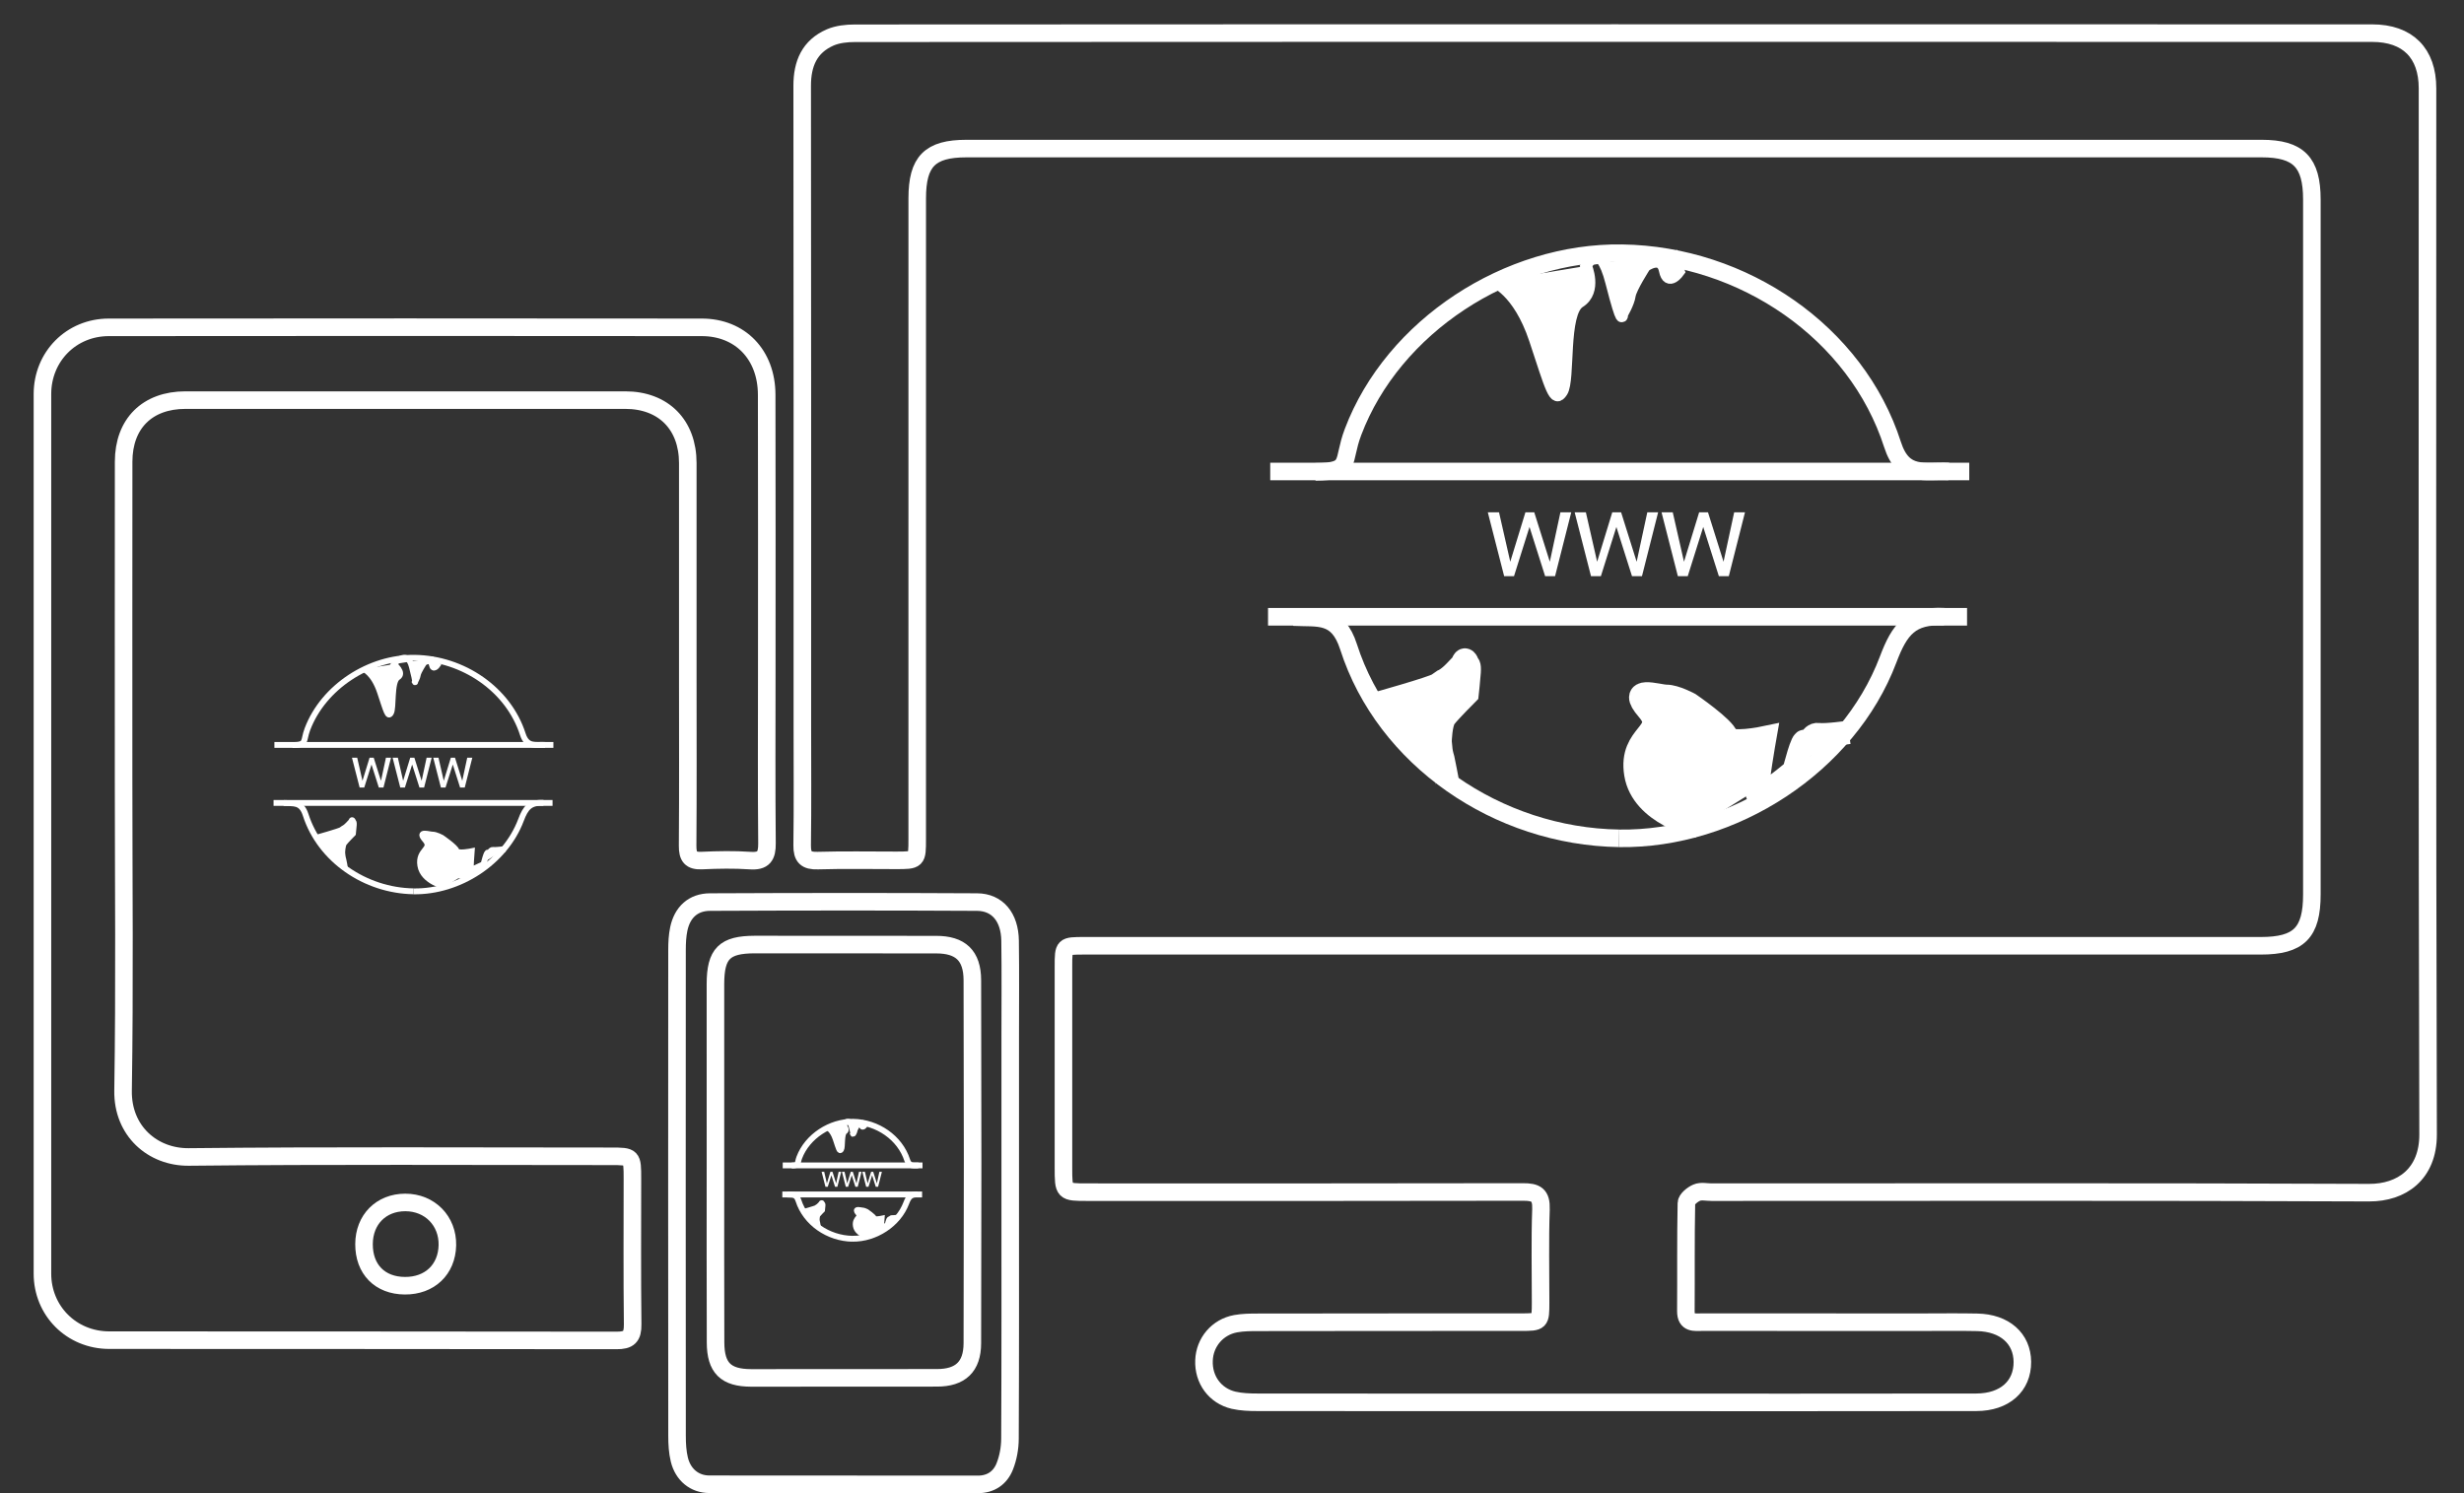 <?xml version="1.0" encoding="utf-8"?>
<!-- Generator: Adobe Illustrator 16.2.0, SVG Export Plug-In . SVG Version: 6.00 Build 0)  -->
<!DOCTYPE svg PUBLIC "-//W3C//DTD SVG 1.1//EN" "http://www.w3.org/Graphics/SVG/1.1/DTD/svg11.dtd">
<svg version="1.1" id="Livello_1" xmlns="http://www.w3.org/2000/svg" xmlns:xlink="http://www.w3.org/1999/xlink" x="0px" y="0px"
	 width="105.25px" height="63.787px" viewBox="0 0 105.25 63.787" enable-background="new 0 0 105.25 63.787" xml:space="preserve">
<rect x="0" y="0" width="105.25" height="63.787" fill="#333333" stroke="none"/>
<g>
	<g id="Livello_1_1_">
	</g>
	<g id="Livello_2">
		<g>
			<path fill="none" stroke="#FFFFFF" stroke-width="0.75" stroke-miterlimit="10" d="M68.953,1.412c10.794,0,21.584,0,32.376,0.004
				c1.514,0,2.362,0.848,2.362,2.359c0,14.895-0.019,29.789,0.025,44.688c0.004,1.695-1.127,2.494-2.525,2.488
				c-9.357-0.041-18.719-0.021-28.08-0.021c-0.213,0-0.453-0.059-0.635,0.021c-0.184,0.077-0.438,0.286-0.441,0.442
				c-0.032,1.535-0.012,3.078-0.023,4.613c-0.005,0.553,0.377,0.477,0.707,0.477c3.143,0.002,6.283,0.002,9.426,0.002
				c0.77,0,1.539-0.012,2.309,0.005c1.174,0.022,1.924,0.69,1.932,1.69c0.006,1.035-0.75,1.723-1.965,1.726
				c-5.215,0.01-10.427,0.004-15.643,0.004c-5.023,0-10.043,0.002-15.066-0.004c-0.34,0-0.688-0.013-1.017-0.087
				c-0.799-0.188-1.298-0.881-1.266-1.7c0.028-0.775,0.572-1.427,1.353-1.57c0.313-0.057,0.637-0.059,0.958-0.059
				c3.74-0.007,7.479-0.005,11.219-0.007c0.846,0,0.846-0.004,0.848-0.842c0.002-1.326-0.031-2.651,0.016-3.977
				c0.022-0.623-0.213-0.746-0.774-0.742c-6.196,0.014-12.395,0.008-18.592,0.008c-1.031,0-1.031,0-1.031-1.057
				c0-2.865,0-5.727,0-8.59c0-0.879,0.003-0.879,0.88-0.879c16.753,0,33.509,0,50.263,0c1.629,0,2.183-0.553,2.183-2.195
				c0-9.895,0-19.789,0-29.684c0-1.596-0.573-2.178-2.142-2.178c-18.441-0.004-36.887-0.004-55.33,0c-1.559,0-2.1,0.549-2.1,2.125
				c-0.001,9.123,0,18.248-0.001,27.377c0,0.905-0.001,0.905-0.912,0.905c-1.112,0-2.223-0.021-3.334,0.011
				c-0.501,0.016-0.674-0.15-0.668-0.654c0.023-1.709,0.008-3.422,0.008-5.131c0-9.104,0.004-18.207-0.007-27.311
				c-0.001-0.951,0.31-1.684,1.2-2.072c0.317-0.135,0.697-0.176,1.049-0.176C47.327,1.412,58.141,1.416,68.953,1.412z"/>
			<path fill="none" stroke="#FFFFFF" stroke-width="0.75" stroke-miterlimit="10" d="M5.279,33.252
				c0,4.445,0.048,8.894-0.022,13.336c-0.03,1.729,1.266,2.853,2.81,2.838c6.004-0.063,12.011-0.028,18.016-0.028
				c0.93,0,0.931,0.004,0.931,0.955c0,2.075-0.015,4.147,0.01,6.223c0.006,0.533-0.162,0.691-0.692,0.688
				c-7.223-0.012-14.448-0.006-21.671-0.012c-1.607-0.004-2.848-1.252-2.848-2.844c-0.002-12.525-0.002-25.047,0-37.57
				c0-1.604,1.231-2.854,2.835-2.854c8.441-0.008,16.884-0.01,25.326,0c1.643,0,2.77,1.166,2.775,2.875
				c0.011,3.973,0.004,7.949,0.004,11.926c0,2.414-0.014,4.83,0.009,7.244c0.005,0.543-0.142,0.777-0.723,0.736
				c-0.68-0.046-1.368-0.033-2.05-0.002c-0.486,0.024-0.62-0.164-0.617-0.632c0.018-2.371,0.007-4.742,0.007-7.117
				c0-3.078,0.003-6.156,0-9.232c-0.001-1.641-1.042-2.689-2.672-2.689c-6.261-0.004-12.522-0.004-18.784,0
				c-1.629,0-2.64,1.002-2.642,2.631C5.276,24.232,5.279,28.744,5.279,33.252z M17.292,54.926c1.061,0.009,1.794-0.688,1.818-1.727
				c0.021-1.043-0.751-1.83-1.797-1.83c-1.033,0-1.76,0.731-1.764,1.778C15.544,54.224,16.228,54.92,17.292,54.926z"/>
			<path fill="none" stroke="#FFFFFF" stroke-width="0.75" stroke-miterlimit="10" d="M43.152,50.955
				c0,3.502,0.006,7.006-0.011,10.51c-0.002,0.396-0.077,0.812-0.222,1.179c-0.192,0.487-0.589,0.77-1.148,0.77
				c-3.823-0.002-7.647,0-11.471-0.006c-0.629,0-1.121-0.402-1.281-1.049c-0.08-0.328-0.099-0.676-0.099-1.017
				c-0.006-6.922-0.006-13.844-0.001-20.766c0-0.298,0.015-0.603,0.075-0.89c0.15-0.715,0.615-1.147,1.336-1.149
				c3.802-0.017,7.604-0.021,11.407,0c0.87,0.006,1.394,0.646,1.409,1.647c0.019,1.369,0.006,2.734,0.006,4.104
				C43.152,46.51,43.152,48.733,43.152,50.955z M30.561,49.599c0,2.586-0.006,5.168,0.004,7.752c0.004,1.092,0.439,1.51,1.517,1.514
				c2.65,0,5.297,0,7.946-0.004c0.99,0,1.505-0.469,1.506-1.479c0.016-5.17,0.015-10.34,0-15.508
				c-0.003-1.056-0.509-1.519-1.544-1.519c-2.585-0.004-5.169-0.004-7.754-0.004c-1.288,0.004-1.673,0.381-1.676,1.687
				C30.558,44.558,30.561,47.078,30.561,49.599z"/>
		</g>
	</g>
</g>
<g>
	<g>
		<path fill="none" stroke="#FFFFFF" stroke-width="0.75" stroke-miterlimit="10" d="M69.161,35.813
			c-5.188-0.078-10.021-3.392-11.556-8.176c-0.467-1.451-1.299-1.217-2.35-1.275"/>
		<path fill="none" stroke="#FFFFFF" stroke-width="0.75" stroke-miterlimit="10" d="M83.055,26.347
			c-1.438-0.076-1.91,0.521-2.402,1.826c-1.709,4.529-6.635,7.713-11.491,7.641"/>
		<path fill="none" stroke="#FFFFFF" stroke-width="0.75" stroke-miterlimit="10" d="M56.189,20.157
			c1.595-0.014,1.111-0.395,1.604-1.699c1.709-4.529,6.635-7.713,11.491-7.641c5.188,0.076,10.021,3.391,11.556,8.176
			c0.465,1.451,1.387,1.094,2.4,1.148"/>
		<path fill="none" stroke="#FFFFFF" stroke-width="0.75" stroke-miterlimit="10" d="M84.117,20.142c-9.914,0-19.816,0-29.859,0"/>
		<path fill="none" stroke="#FFFFFF" stroke-width="0.75" stroke-miterlimit="10" d="M84.023,26.349c-9.914,0-19.815,0-29.859,0"/>
		<path fill="#FFFFFF" stroke="#FFFFFF" stroke-width="0.5" stroke-miterlimit="10" d="M63.785,12.017c0,0,1.072,0.373,1.773,2.473
			c0.699,2.1,0.84,2.752,1.166,2.24c0.327-0.514,0-3.359,0.748-3.826c0.745-0.467,0.279-1.541,0.279-1.541s0.561-1.305,1.073,0.701
			s0.467,1.354,0.467,1.354s0.28-0.467,0.327-0.793s0.652-1.26,0.652-1.26s0.701-0.512,0.84,0.186
			c0.142,0.701,0.607,0.047,0.607,0.047l-0.306-0.84"/>
		<path fill="#FFFFFF" stroke="#FFFFFF" stroke-miterlimit="10" d="M72.533,35.3c0,0-2.379-0.514-2.658-2.24
			c-0.279-1.725,1.398-1.725,0.512-2.751c-0.886-1.025,0.42-0.561,0.795-0.561c0.373,0,0.979,0.328,0.979,0.328
			s1.493,1.025,1.585,1.398c0.094,0.373,1.633,0.047,1.633,0.047s-0.363,2.06-0.316,2.386c0.047,0.327,1.576-0.982,1.576-0.982
			s0.373-1.497,0.467-1.218c0.094,0.279,0.232-0.373,0.56-0.324c0.327,0.045,1.308-0.096,1.308-0.096"/>
		<path fill="#FFFFFF" stroke="#FFFFFF" stroke-miterlimit="10" d="M58.771,30.075c0,0,2.426-0.678,2.651-0.832
			c0.226-0.156,0.226-0.156,0.226-0.156s0.203-0.078,0.514-0.404c0.311-0.326,0.311-0.326,0.311-0.326s0.094-0.391,0.232,0.047
			c0,0,0.072-0.037,0.049,0.307c-0.023,0.344-0.087,0.92-0.087,0.92s-0.765,0.766-0.951,1.016c-0.187,0.252-0.204,1.033-0.204,1.033
			s0.018,0.193,0.035,0.355c0.018,0.164,0.087,0.391,0.087,0.391s0.198,0.957,0.193,1.017"/>
	</g>
</g>
<g>
	<path fill="#FFFFFF" d="M67.116,21.887l-0.691,2.727H66l-0.667-2.102l-0.662,2.102H64.25l-0.698-2.727h0.479l0.48,2.111
		l0.647-2.111h0.378l0.664,2.111l0.453-2.111H67.116z"/>
	<path fill="#FFFFFF" d="M70.827,21.887l-0.69,2.727h-0.426l-0.667-2.102l-0.662,2.102H67.96l-0.698-2.727h0.479l0.481,2.111
		l0.646-2.111h0.378l0.664,2.111l0.454-2.111H70.827z"/>
	<path fill="#FFFFFF" d="M74.537,21.887l-0.691,2.727h-0.425l-0.667-2.102l-0.662,2.102H71.67l-0.697-2.727h0.479l0.48,2.111
		l0.647-2.111h0.378l0.664,2.111l0.454-2.111H74.537z"/>
</g>
<g>
	<g>
		<path fill="none" stroke="#FFFFFF" stroke-width="0.25" stroke-miterlimit="10" d="M17.668,38.077
			c-2.071-0.03-4-1.354-4.611-3.264c-0.186-0.578-0.518-0.483-0.938-0.508"/>
		<path fill="none" stroke="#FFFFFF" stroke-width="0.25" stroke-miterlimit="10" d="M23.215,34.301
			c-0.575-0.032-0.763,0.205-0.96,0.728c-0.68,1.809-2.647,3.078-4.586,3.05"/>
		<path fill="none" stroke="#FFFFFF" stroke-width="0.25" stroke-miterlimit="10" d="M12.491,31.83
			c0.637-0.006,0.444-0.158,0.641-0.68c0.683-1.807,2.647-3.077,4.585-3.049c2.071,0.03,4,1.354,4.614,3.264
			c0.185,0.577,0.552,0.436,0.957,0.458"/>
		<path fill="none" stroke="#FFFFFF" stroke-width="0.25" stroke-miterlimit="10" d="M23.638,31.823c-3.958,0-7.909,0-11.917,0"/>
		<path fill="none" stroke="#FFFFFF" stroke-width="0.25" stroke-miterlimit="10" d="M23.602,34.301c-3.957,0-7.91,0-11.917,0"/>
		<path fill="#FFFFFF" stroke="#FFFFFF" stroke-width="0.25" stroke-miterlimit="10" d="M15.524,28.58c0,0,0.427,0.148,0.708,0.988
			c0.279,0.836,0.333,1.098,0.464,0.894c0.132-0.205,0-1.343,0.298-1.528c0.298-0.186-0.166-0.559-0.166-0.559
			s0.562-0.691,0.766,0.109c0.204,0.8,0.128,0.654,0.128,0.654s0.111-0.186,0.128-0.316c0.018-0.13,0.262-0.503,0.262-0.503
			s0.278-0.204,0.333,0.073c0.057,0.282,0.243,0.02,0.243,0.02l-0.298-0.287"/>
		<path fill="#FFFFFF" stroke="#FFFFFF" stroke-width="0.25" stroke-miterlimit="10" d="M19.016,37.871c0,0-0.952-0.204-1.062-0.894
			c-0.111-0.688,0.559-0.688,0.203-1.1c-0.353-0.406,0.17-0.222,0.317-0.222c0.151,0,0.391,0.13,0.391,0.13s0.596,0.408,0.634,0.559
			c0.038,0.148,0.65,0.02,0.65,0.02s-0.059,0.771-0.04,0.9c-1.297,0.5,0.543-0.342,0.543-0.342s0.15-0.596,0.187-0.484
			c0.037,0.11,0.094-0.149,0.223-0.131c0.131,0.021,0.522-0.039,0.522-0.039"/>
		<path fill="#FFFFFF" stroke="#FFFFFF" stroke-width="0.25" stroke-miterlimit="10" d="M13.522,35.787c0,0,0.968-0.271,1.06-0.332
			c0.088-0.062,0.088-0.062,0.088-0.062s0.083-0.033,0.205-0.162c0.124-0.131,0.124-0.131,0.124-0.131s0.037-0.156,0.093,0.021
			c0,0,0.029-0.015,0.02,0.122c-0.009,0.137-0.035,0.365-0.035,0.365s-0.304,0.308-0.377,0.406
			c-0.076,0.102-0.083,0.411-0.083,0.411s0.007,0.077,0.015,0.144c0.006,0.065,0.034,0.154,0.034,0.154s0.079,0.383,0.078,0.405"/>
	</g>
</g>
<g>
	<path fill="#FFFFFF" d="M16.703,32.369l-0.323,1.274h-0.199l-0.312-0.982l-0.31,0.982h-0.198l-0.327-1.274h0.224l0.225,0.987
		l0.303-0.987h0.177l0.311,0.987l0.212-0.987H16.703z"/>
	<path fill="#FFFFFF" d="M18.439,32.369l-0.323,1.274h-0.199l-0.312-0.982l-0.31,0.982h-0.198l-0.327-1.274h0.225l0.225,0.987
		l0.303-0.987H17.7l0.311,0.987l0.212-0.987H18.439z"/>
	<path fill="#FFFFFF" d="M20.175,32.369l-0.323,1.274h-0.199l-0.312-0.982l-0.31,0.982h-0.198l-0.327-1.274h0.224l0.225,0.987
		l0.303-0.987h0.177l0.311,0.987l0.212-0.987H20.175z"/>
</g>
<path fill="none" stroke="#FFFFFF" stroke-width="0.25" stroke-miterlimit="10" d="M36.415,52.921
	c-1.038-0.016-2.004-0.678-2.31-1.635c-0.093-0.29-0.26-0.243-0.471-0.255"/>
<path fill="none" stroke="#FFFFFF" stroke-width="0.25" stroke-miterlimit="10" d="M39.193,51.028
	c-0.288-0.016-0.381,0.104-0.481,0.365c-0.34,0.905-1.326,1.541-2.297,1.526"/>
<path fill="none" stroke="#FFFFFF" stroke-width="0.25" stroke-miterlimit="10" d="M33.821,49.791
	c0.319-0.003,0.223-0.079,0.321-0.34c0.342-0.906,1.326-1.543,2.297-1.528c1.037,0.016,2.004,0.68,2.312,1.637
	c0.093,0.289,0.276,0.217,0.479,0.229"/>
<path fill="none" stroke="#FFFFFF" stroke-width="0.25" stroke-miterlimit="10" d="M39.405,49.787c-1.982,0-3.962,0-5.971,0"/>
<path fill="none" stroke="#FFFFFF" stroke-width="0.25" stroke-miterlimit="10" d="M39.388,51.028c-1.982,0-3.963,0-5.971,0"/>
<path fill="#FFFFFF" stroke="#FFFFFF" stroke-width="0.25" stroke-miterlimit="10" d="M35.341,48.162c0,0,0.214,0.075,0.354,0.495
	c0.14,0.42,0.167,0.55,0.233,0.447c0.066-0.103,0-0.672,0.15-0.766c0.148-0.093-0.083-0.279-0.083-0.279s0.281-0.347,0.383,0.056
	c0.103,0.399,0.063,0.327,0.063,0.327s0.057-0.094,0.065-0.158c0.008-0.065,0.131-0.252,0.131-0.252s0.139-0.104,0.168,0.037
	c0.028,0.142,0.121,0.009,0.121,0.009l-0.149-0.144"/>
<path fill="#FFFFFF" stroke="#FFFFFF" stroke-width="0.25" stroke-miterlimit="10" d="M37.09,52.817c0,0-0.478-0.104-0.532-0.447
	c-0.056-0.346,0.28-0.346,0.101-0.551c-0.176-0.203,0.085-0.11,0.159-0.11c0.076,0,0.197,0.063,0.197,0.063s0.298,0.205,0.318,0.279
	c0.019,0.074,0.325,0.01,0.325,0.01s-0.03,0.388-0.021,0.453c-0.649,0.25,0.273-0.172,0.273-0.172s0.075-0.299,0.093-0.244
	c0.019,0.058,0.047-0.074,0.112-0.063c0.066,0.01,0.262-0.021,0.262-0.021"/>
<path fill="#FFFFFF" stroke="#FFFFFF" stroke-width="0.25" stroke-miterlimit="10" d="M34.337,51.772c0,0,0.486-0.135,0.531-0.166
	c0.044-0.029,0.044-0.029,0.044-0.029s0.042-0.018,0.103-0.081c0.062-0.065,0.062-0.065,0.062-0.065s0.02-0.078,0.046,0.01
	c0,0,0.015-0.006,0.01,0.063c-0.004,0.068-0.018,0.184-0.018,0.184s-0.152,0.152-0.189,0.203c-0.038,0.051-0.042,0.207-0.042,0.207
	s0.003,0.037,0.007,0.07c0.003,0.033,0.017,0.078,0.017,0.078s0.04,0.191,0.04,0.202"/>
<g>
	<path fill="#FFFFFF" d="M35.931,50.062L35.769,50.7h-0.1l-0.156-0.492L35.358,50.7h-0.099l-0.164-0.639h0.112l0.113,0.494
		l0.151-0.494h0.089l0.156,0.494l0.106-0.494H35.931z"/>
	<path fill="#FFFFFF" d="M36.8,50.062L36.638,50.7h-0.1l-0.156-0.492L36.227,50.7h-0.099l-0.164-0.639h0.112l0.113,0.494
		l0.151-0.494h0.089l0.156,0.494l0.106-0.494H36.8z"/>
	<path fill="#FFFFFF" d="M37.67,50.062L37.508,50.7h-0.1l-0.156-0.492L37.097,50.7h-0.099l-0.164-0.639h0.112l0.113,0.494
		l0.151-0.494h0.09l0.156,0.494l0.106-0.494H37.67z"/>
</g>
</svg>
